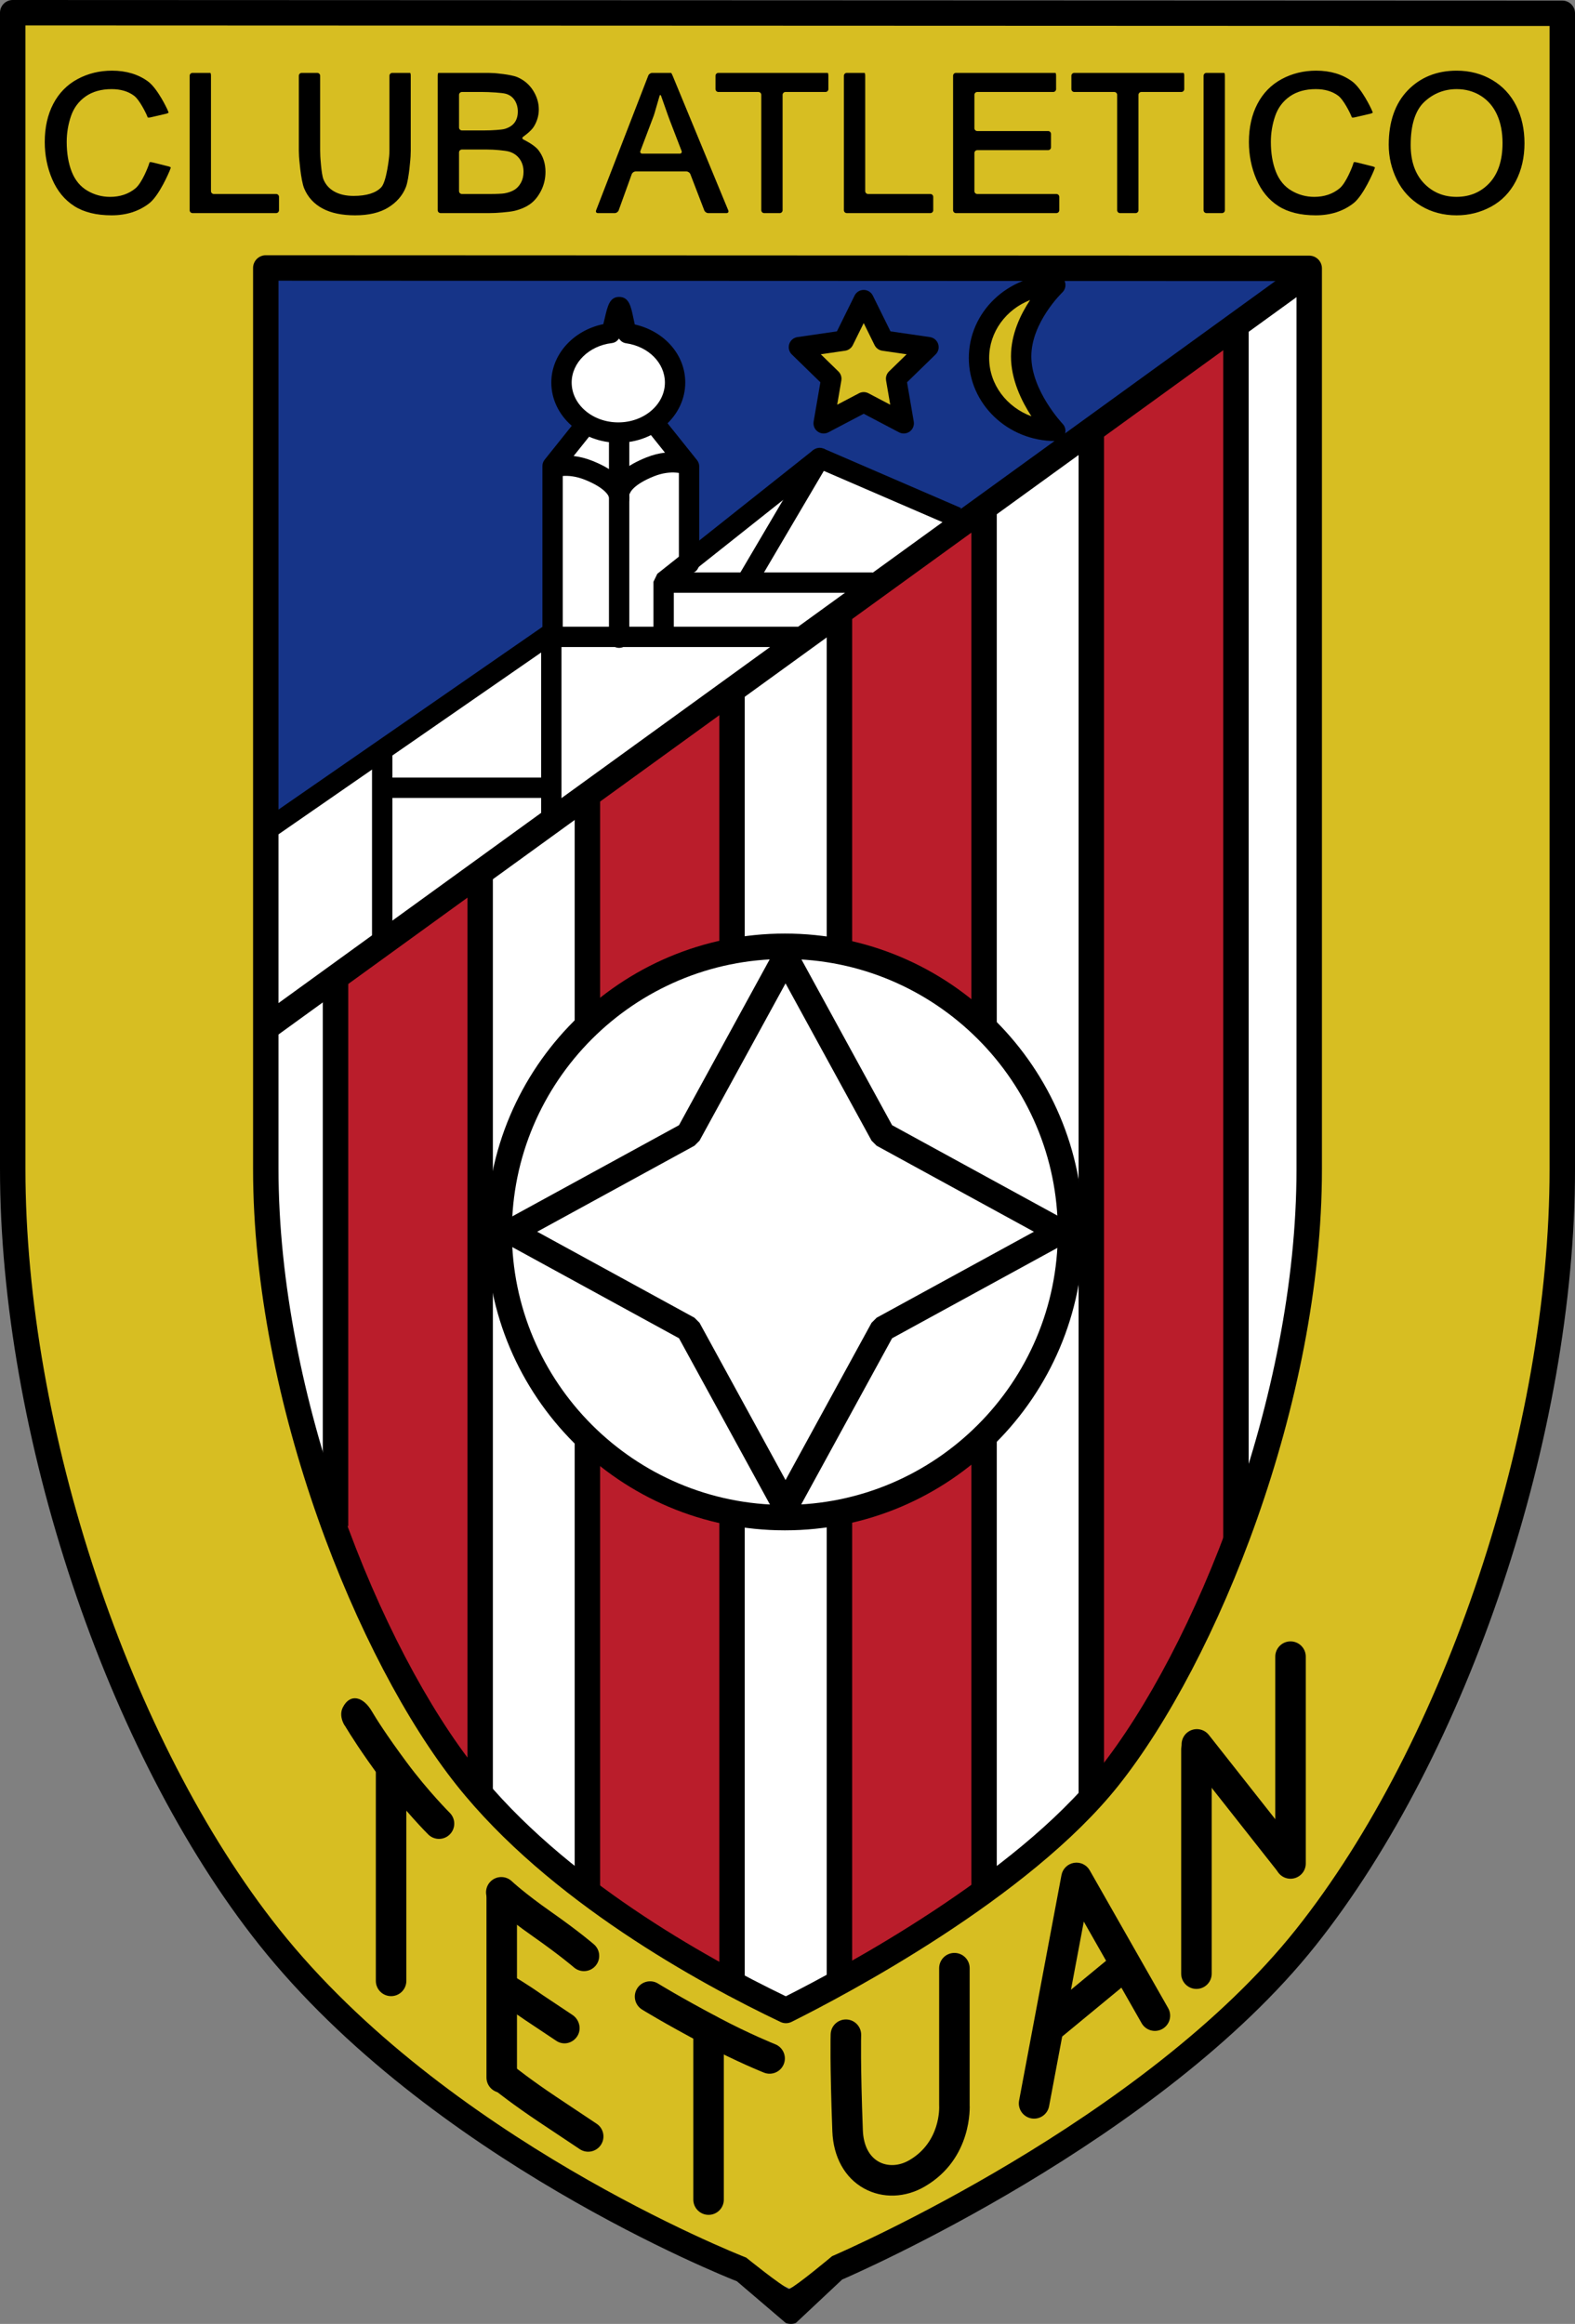 <?xml version="1.0" encoding="utf-8"?>
<!-- Generator: Adobe Illustrator 13.0.0, SVG Export Plug-In . SVG Version: 6.00 Build 14948)  -->
<!DOCTYPE svg PUBLIC "-//W3C//DTD SVG 1.0//EN" "http://www.w3.org/TR/2001/REC-SVG-20010904/DTD/svg10.dtd">
<svg version="1.0" id="Ñëîé_1" xmlns="http://www.w3.org/2000/svg" xmlns:xlink="http://www.w3.org/1999/xlink" x="0px" y="0px"
	 width="286.119px" height="422.179px" viewBox="0 0 286.119 422.179" enable-background="new 0 0 286.119 422.179"
	 xml:space="preserve">
<rect x="0" y="0" width="286.119" height="422.179" fill="#808080" stroke="none"/>
<g>
	<g>
		<g>
			<path fill="#FFFFFF" d="M143.735,389.381c0,0,51.864-22.156,76.639-53.06c21.819-27.217,41.722-78.572,41.722-124.592
				c0-30.28,0-25.304,0-186.222L25.41,25.419c0,160.918,0,155.941,0,186.221c0,46.021,19.901,97.376,41.722,124.593
				C94.344,370.176,143.735,389.381,143.735,389.381z"/>
			<polygon fill="#163488" points="236.367,50.248 47.87,187 48.283,48.682 			"/>
			<polygon fill="#FFFFFF" points="174.92,94.523 148.817,83.204 125.717,101.915 125.486,85.283 118.787,76.736 106.082,77.429 
				100.538,84.128 100.538,115.544 48.332,149.963 48.563,185.537 			"/>
			<path d="M23.776,23.785c-0.433,0.433-0.677,1.021-0.677,1.634V211.64c0,48.164,21.244,99.861,42.229,126.037
				c27.287,34.037,75.529,53.063,77.569,53.856c0.563,0.219,1.189,0.208,1.745-0.029c2.14-0.913,52.684-22.74,77.533-53.737
				c20.986-26.176,42.229-77.875,42.229-126.037V25.507c0-1.275-1.034-2.31-2.309-2.31L25.41,23.108
				C24.798,23.108,24.21,23.352,23.776,23.785z M68.934,334.787c-20.48-25.546-41.214-76.05-41.214-123.147c0,0,0-179.403,0-183.91
				c4.487,0.002,227.583,0.085,232.066,0.087c0,4.504,0,183.913,0,183.913c0,47.097-20.733,97.6-41.214,123.147
				c-22.409,27.952-68.095,48.978-74.875,51.996C137.082,384.153,93.501,365.431,68.934,334.787z"/>
			<path fill="#D7BE22" d="M2.31,25.496v186.848c0,47.655,19.15,105.024,46.569,139.51c30.585,38.468,83.592,59.552,85.833,60.431
				l8.738,3.427l8.622-3.715c2.324-1.002,57.233-24.917,85.168-60.054c27.419-34.485,46.568-91.853,46.568-139.509V2.417L2.31,2.31
				V25.496z M84.748,322.857c-17.677-22.232-36.465-68.521-36.465-110.514c0,0,0-128.083,0-163.662
				c33.4,0.013,156.175,0.06,189.553,0.072c0,35.559,0,163.679,0,163.679c0,41.993-18.79,88.281-36.466,110.513
				c-14.167,17.819-42.024,34.024-58.594,42.293C128.857,358.608,101.329,343.712,84.748,322.857z"/>
			<path d="M0.677,0.676C0.244,1.109,0,1.697,0,2.31v210.034c0,48.131,19.356,106.091,47.07,140.947
				c30.962,38.941,84.534,60.256,86.799,61.144l8.865,7.57c0.566,0.223,1.289,0.24,1.848,0l8.405-7.887
				c2.347-1.013,57.793-25.182,86.062-60.738c27.715-34.855,47.07-92.815,47.07-140.946V2.417c0-1.275-1.033-2.31-2.309-2.31
				L2.311,0C1.698,0,1.11,0.243,0.677,0.676z M135.555,410.135c-2.218-0.871-54.67-21.738-84.868-59.719
				C23.563,316.303,4.62,259.525,4.62,212.344c0,0,0-203.977,0-207.723C9.129,4.623,276.995,4.724,281.5,4.726
				c0,4.517,0,207.708,0,207.708c0,47.183-18.944,103.959-46.067,138.071c-27.556,34.658-81.971,58.378-84.274,59.37
				c0,0-6.398,5.362-7.808,5.969C141.922,415.284,135.555,410.135,135.555,410.135z"/>
			<line fill="#D7BE22" x1="237.597" y1="49.632" x2="48.794" y2="186.385"/>
			<path fill="#BA1D2B" d="M225.585,278.477l-0.924-218.68l-26.797,19.096l0.925,247.016c0,0,7.7-8.009,15.092-22.792
				C221.275,288.332,225.585,278.477,225.585,278.477z"/>
			<rect x="195.94" y="77.66" width="4.62" height="249.018"/>
			<polygon points="222.216,59.186 222.216,280.017 224.662,280.017 226.836,272.316 226.836,59.186 			"/>
			<path fill="#BA1D2B" d="M178.461,92.753l-26.487,18.789l0.616,248.248c0,0,7.7-4.62,14.477-8.624
				c6.776-4.005,12.319-7.7,12.319-7.7L178.461,92.753z"/>
			<rect x="176.459" y="91.982" width="4.62" height="250.866"/>
			<rect x="150.183" y="110.924" width="4.62" height="248.557"/>
			<path fill="#BA1D2B" d="M133.494,359.481c0,0-8.625-2.464-16.633-8.316c-8.007-5.853-9.855-8.624-9.855-8.624l-0.924-197.736
				l26.796-18.789L133.494,359.481z"/>
			<path fill="#BA1D2B" d="M73.126,304.041c-5.438-9.916-12.012-25.564-12.012-25.564V178.069l26.487-18.48v165.395
				C87.602,324.984,78.362,313.59,73.126,304.041z"/>
			<rect x="84.917" y="158.048" width="4.62" height="167.706"/>
			<rect x="104.398" y="144.188" width="4.62" height="199.122"/>
			<rect x="130.673" y="125.246" width="4.62" height="235.619"/>
			<rect x="58.639" y="176.99" width="4.62" height="100.254"/>
			<g>
				<circle fill="#FFFFFF" cx="142.58" cy="223.806" r="51.898"/>
				<path d="M88.372,223.806c0,29.891,24.318,54.208,54.208,54.208c29.891,0,54.209-24.317,54.209-54.208
					c0-29.89-24.318-54.208-54.209-54.208C112.689,169.597,88.372,193.916,88.372,223.806z M92.991,223.806
					c0-27.344,22.246-49.588,49.588-49.588c27.343,0,49.589,22.245,49.589,49.588c0,27.343-22.246,49.588-49.589,49.588
					C115.237,273.394,92.991,251.148,92.991,223.806z"/>
				<polygon fill="#FFFFFF" points="142.705,173.835 160.357,206.112 192.634,223.765 160.357,241.417 142.705,273.693 
					125.052,241.417 92.775,223.765 125.052,206.112 				"/>
				<path d="M140.678,172.728c0,0-16.703,30.538-17.328,31.683c-1.144,0.626-31.683,17.328-31.683,17.328v4.054
					c0,0,30.539,16.702,31.683,17.327c0.625,1.144,17.328,31.684,17.328,31.684h4.054c0,0,16.702-30.54,17.328-31.684
					c1.144-0.625,31.683-17.327,31.683-17.327v-4.054c0,0-30.539-16.702-31.683-17.328c-0.625-1.145-17.328-31.683-17.328-31.683
					H140.678z M126.16,208.139l0.918-0.918c0,0,12.45-22.764,15.626-28.571c3.176,5.808,15.626,28.571,15.626,28.571l0.918,0.918
					c0,0,22.763,12.45,28.571,15.626c-5.808,3.177-28.571,15.626-28.571,15.626l-0.918,0.919c0,0-12.45,22.764-15.626,28.57
					c-3.176-5.807-15.626-28.57-15.626-28.57l-0.918-0.919c0,0-22.763-12.449-28.571-15.626
					C103.397,220.589,126.16,208.139,126.16,208.139z"/>
			</g>
			<path d="M105.101,75.813l-6.16,7.7c-0.262,0.328-0.404,0.735-0.404,1.154c0,0,0,27.401,0,29.216
				c-1.545,1.068-51.257,35.485-51.257,35.485c-0.518,0.359-0.796,0.935-0.796,1.521c0,0.363,0.106,0.729,0.329,1.051
				c0.581,0.839,1.733,1.048,2.572,0.467l52.052-36.036c0.499-0.346,0.796-0.914,0.796-1.52c0,0,0-28.294,0-29.536
				c0.707-0.883,5.755-7.194,5.755-7.194c0.273-0.341,0.404-0.749,0.404-1.153c0-0.542-0.237-1.08-0.693-1.445
				C106.901,74.886,105.738,75.016,105.101,75.813z"/>
			<path d="M110.625,78.583v37.269c0,1.02,0.828,1.848,1.848,1.848c1.021,0,1.848-0.828,1.848-1.848V78.583
				c0-1.02-0.827-1.848-1.848-1.848C111.453,76.736,110.625,77.563,110.625,78.583z"/>
			<path d="M117.408,83.105c-7.251,2.9-6.822,6.633-6.663,7.353l3.609-0.801l0.026,0.186c0.013-0.435,0.827-1.877,4.399-3.306
				c3.297-1.319,5.547-0.379,5.642-0.338l1.536-3.362C125.809,82.768,122.257,81.166,117.408,83.105z"/>
			<path d="M99.065,83.452l1.536,3.362c0.094-0.041,2.345-0.98,5.642,0.338c3.572,1.428,4.386,2.87,4.399,3.306l0.026-0.186
				l3.609,0.801c0.158-0.719,0.588-4.454-6.664-7.353C102.765,81.782,99.215,83.383,99.065,83.452z"/>
			<path fill="#FFFFFF" d="M114.001,60.532c4.898,0.708,8.635,4.453,8.635,8.965c0,5.019-4.62,9.086-10.318,9.086
				s-10.317-4.068-10.317-9.086c0-4.596,3.875-8.396,8.906-9.001c0.462-0.055,1.087-4.704,1.565-4.704
				C113.046,55.792,113.454,60.453,114.001,60.532z"/>
			<path d="M109.871,57.76c-0.079,0.34-0.182,0.768-0.274,1.126c-5.444,1.128-9.443,5.499-9.443,10.611
				c0,6.029,5.458,10.935,12.166,10.935c6.708,0,12.166-4.905,12.166-10.935c0-5.069-3.808-9.339-9.171-10.555
				c-0.086-0.362-0.177-0.797-0.242-1.116c-0.448-2.169-0.801-3.882-2.599-3.882C110.764,53.944,110.39,55.544,109.871,57.76z
				 M103.85,69.497c0-3.585,3.129-6.667,7.279-7.166c0.613-0.074,1-0.383,1.313-0.818c0.308,0.433,0.691,0.761,1.297,0.848
				c-0.001,0-0.001,0-0.001,0c4.086,0.591,7.051,3.592,7.051,7.136c0,3.992-3.799,7.239-8.469,7.239
				C107.649,76.736,103.85,73.489,103.85,69.497z"/>
			<rect x="67.583" y="136.025" width="3.696" height="35.574"/>
			<rect x="98.306" y="115.389" width="3.696" height="34.188"/>
			<rect x="69.276" y="141.262" width="30.492" height="3.696"/>
			<rect x="100.385" y="113.851" width="44.66" height="3.696"/>
			<path d="M121.02,103.994c-1.02,0-1.848,0.828-1.848,1.848s0.828,1.848,1.848,1.848h37.268c1.021,0,1.848-0.828,1.848-1.848
				s-0.828-1.848-1.848-1.848H121.02z"/>
			<path d="M147.745,81.756l-28.335,22.485l-0.7,1.447v9.549h3.696c0,0,0-7.189,0-8.656c1.289-1.022,25.184-19.983,26.771-21.242
				c1.869,0.808,23.933,10.341,23.933,10.341l1.465-3.393l-24.947-10.78L147.745,81.756z"/>
			<path d="M147.301,82.265l-13.243,22.485c-0.518,0.879-0.226,2.012,0.653,2.53c0.88,0.519,2.012,0.225,2.53-0.655l13.245-22.484
				c0.518-0.879,0.225-2.012-0.655-2.53C148.952,81.094,147.819,81.387,147.301,82.265z"/>
			<polygon fill="#D7BE22" points="156.901,54.52 160.538,61.887 168.67,63.069 162.786,68.805 164.175,76.904 156.901,73.08 
				149.628,76.904 151.018,68.805 145.132,63.069 153.265,61.887 			"/>
			<path d="M155.244,53.701c0,0-2.538,5.143-3.206,6.497c-1.496,0.218-7.171,1.042-7.171,1.042
				c-0.696,0.102-1.274,0.589-1.492,1.258c-0.061,0.188-0.09,0.38-0.09,0.571c0,0.49,0.196,0.97,0.558,1.323
				c0,0,4.107,4.003,5.188,5.058c-0.255,1.489-1.225,7.141-1.225,7.141c-0.017,0.104-0.026,0.209-0.026,0.313
				c0,0.584,0.278,1.143,0.761,1.494c0.57,0.414,1.324,0.468,1.947,0.141c0,0,5.076-2.668,6.413-3.372
				c1.337,0.703,6.414,3.372,6.414,3.372c0.622,0.327,1.377,0.272,1.947-0.141c0.482-0.351,0.761-0.91,0.761-1.494
				c0-0.104-0.009-0.209-0.026-0.313c0,0-0.97-5.652-1.225-7.141c1.082-1.055,5.188-5.058,5.188-5.058
				c0.361-0.354,0.559-0.833,0.559-1.323c0-0.191-0.029-0.383-0.091-0.571c-0.217-0.669-0.796-1.156-1.493-1.258
				c0,0-5.674-0.824-7.169-1.042c-0.669-1.354-3.207-6.497-3.207-6.497c-0.311-0.631-0.954-1.03-1.657-1.03
				C156.197,52.671,155.555,53.07,155.244,53.701z M153.53,63.716c0.603-0.087,1.123-0.465,1.393-1.011c0,0,0.997-2.021,1.979-4.011
				c0.981,1.989,1.979,4.011,1.979,4.011c0.27,0.545,0.79,0.924,1.392,1.011c0,0,2.231,0.324,4.427,0.644
				c-1.588,1.548-3.202,3.122-3.202,3.122c-0.359,0.351-0.558,0.83-0.558,1.323c0,0.104,0.009,0.208,0.026,0.313
				c0,0,0.382,2.222,0.756,4.409c-1.965-1.033-3.96-2.082-3.96-2.082c-0.539-0.282-1.181-0.282-1.719,0.001
				c0,0-1.996,1.048-3.959,2.081c0.375-2.187,0.757-4.408,0.757-4.408c0.018-0.104,0.026-0.209,0.026-0.313
				c0-0.494-0.199-0.972-0.559-1.323c0,0-1.613-1.573-3.203-3.122C151.3,64.041,153.53,63.716,153.53,63.716z"/>
			<path fill="#D7BE22" d="M191.706,78.276c-7.655,0-13.859-5.93-13.859-13.244s6.204-13.244,13.859-13.244
				c0,0-6.2,5.886-6.2,12.949C185.505,71.801,191.706,78.276,191.706,78.276z"/>
			<path d="M175.999,65.032c0,8.322,7.045,15.092,15.707,15.092c0.74,0,1.407-0.442,1.699-1.121c0.29-0.68,0.147-1.469-0.362-2.003
				c-0.057-0.06-5.689-6.044-5.689-12.263c0-6.163,5.571-11.557,5.628-11.611c0.545-0.522,0.72-1.324,0.439-2.025
				c-0.281-0.7-0.959-1.161-1.715-1.161C183.043,49.94,175.999,56.71,175.999,65.032z M179.694,65.032
				c0-4.748,3.081-8.818,7.44-10.528c-1.725,2.592-3.477,6.197-3.477,10.233c0,4.225,1.922,8.133,3.715,10.894
				C182.891,73.975,179.694,69.862,179.694,65.032z"/>
			<path d="M236.242,47.761L47.438,184.514c-1.033,0.748-1.263,2.192-0.516,3.225c0.749,1.035,2.192,1.266,3.227,0.517
				L238.953,51.503c1.033-0.749,1.265-2.192,0.515-3.226C238.72,47.244,237.275,47.013,236.242,47.761z"/>
			<path d="M46.65,47.049c-0.434,0.433-0.677,1.021-0.677,1.633v163.662c0,42.517,19.046,89.412,36.966,111.952l0,0
				c16.703,21.007,44.037,35.976,58.844,43.028c0.642,0.307,1.389,0.3,2.025-0.019c9.816-4.898,43.111-22.471,59.37-42.921
				c17.921-22.539,36.968-69.435,36.968-111.951V48.754c0-1.275-1.034-2.31-2.31-2.31L48.284,46.372
				C47.671,46.372,47.083,46.615,46.65,47.049z M50.593,212.344c0,0,0-156.858,0-161.351c4.454,0.001,180.482,0.068,184.933,0.071
				c0,4.488,0,161.37,0,161.37c0,41.469-18.529,87.148-35.964,109.075c-15.188,19.103-46.172,35.782-56.807,41.153
				c-14.644-7.063-40.434-21.414-56.198-41.242l0,0C69.122,299.493,50.593,253.813,50.593,212.344z"/>
			<path d="M117.863,75.601c-0.456,0.365-0.693,0.902-0.693,1.444c0,0.405,0.132,0.813,0.405,1.153c0,0,5.048,6.311,5.754,7.194
				c0,1.203,0,16.985,0,16.985c0,1.02,0.829,1.848,1.848,1.848c1.022,0,1.848-0.828,1.848-1.848V84.744
				c0-0.42-0.143-0.827-0.404-1.155l-6.161-7.7C119.823,75.093,118.661,74.963,117.863,75.601z"/>
		</g>
		<g>
			<g>
				<g>
					<path d="M14.078,14.373c-1.898,1.023-3.381,2.541-4.407,4.509c-1.022,1.959-1.541,4.284-1.541,6.909
						c0,2.404,0.457,4.686,1.358,6.78c0.907,2.112,2.251,3.749,3.997,4.865c1.741,1.116,4.025,1.681,6.79,1.681
						c2.68,0,4.982-0.737,6.843-2.188c1.86-1.451,3.678-5.853,3.678-5.853c0.11-0.266,0.215-0.542,0.233-0.612
						c0.018-0.07-0.196-0.185-0.476-0.254l-2.851-0.707c-0.28-0.07-0.521-0.067-0.538,0.005c-0.016,0.072-0.109,0.354-0.208,0.624
						c0,0-1.122,3.078-2.366,4.097c-1.243,1.02-2.787,1.536-4.588,1.536c-1.485,0-2.883-0.381-4.155-1.135
						c-1.263-0.746-2.208-1.894-2.809-3.41c-0.61-1.539-0.92-3.371-0.92-5.446c0-1.604,0.263-3.184,0.78-4.693
						c0.508-1.484,1.401-2.682,2.655-3.562c1.255-0.881,2.845-1.328,4.726-1.328c1.625,0,2.99,0.399,4.055,1.188
						c1.066,0.79,2.243,3.349,2.243,3.349c0.12,0.262,0.235,0.527,0.255,0.59s0.267,0.061,0.547-0.004l2.776-0.644
						c0.28-0.065,0.493-0.178,0.471-0.251s-0.138-0.347-0.259-0.608c0,0-1.719-3.719-3.485-5.018
						c-1.765-1.297-3.967-1.956-6.543-1.956C18.074,12.837,15.967,13.354,14.078,14.373z"/>
				</g>
			</g>
			<g>
				<g>
					<path d="M38.196,13.242c-0.072,0-0.367,0-0.655,0h-2.564c-0.289,0-0.524,0.236-0.524,0.523v24.424
						c0,0.288,0.235,0.524,0.524,0.524h15.185c0.288,0,0.523-0.236,0.523-0.524v-2.422c0-0.288-0.235-0.523-0.523-0.523H38.851
						c-0.289,0-0.524-0.236-0.524-0.524V13.765C38.327,13.478,38.268,13.242,38.196,13.242z"/>
				</g>
			</g>
			<g>
				<g>
					<path d="M74.49,13.242c-0.072,0-0.367,0-0.655,0h-2.564c-0.289,0-0.524,0.236-0.524,0.523v13.582
						c0,0.288-0.023,0.759-0.051,1.046c0,0-0.449,4.591-1.437,5.633c-0.982,1.038-2.677,1.565-5.036,1.565
						c-1.377,0-2.553-0.269-3.497-0.798c-0.931-0.521-1.594-1.274-1.976-2.236c-0.391-0.988-0.562-4.163-0.562-4.163
						c-0.015-0.288-0.028-0.759-0.028-1.047V13.765c0-0.288-0.236-0.523-0.524-0.523h-2.826c-0.289,0-0.524,0.236-0.524,0.523
						v13.617c0,0.289,0.016,0.759,0.036,1.046c0,0,0.294,4.278,0.946,5.828c0.661,1.574,1.781,2.793,3.33,3.624
						c1.532,0.822,3.522,1.238,5.914,1.238c2.466,0,4.492-0.479,6.021-1.425c1.538-0.951,2.617-2.204,3.208-3.724
						c0.582-1.499,0.843-5.54,0.843-5.54c0.019-0.288,0.034-0.758,0.034-1.047V13.765C74.621,13.478,74.562,13.242,74.49,13.242z"/>
				</g>
			</g>
			<g>
				<g>
					<path d="M80.3,13.242c-0.288,0-0.583,0-0.655,0c-0.072,0-0.131,0.236-0.131,0.523v24.424c0,0.288,0.235,0.524,0.524,0.524
						h8.838c0.289,0,0.76-0.011,1.047-0.025c0,0,2.488-0.118,3.611-0.4c1.136-0.285,2.097-0.715,2.855-1.278
						c0.764-0.566,1.413-1.38,1.929-2.417c0.516-1.038,0.776-2.175,0.776-3.379c0-1.504-0.432-2.83-1.284-3.939
						c-0.755-0.983-2.708-1.92-2.708-1.92c-0.26-0.125-0.278-0.361-0.042-0.525c0,0,1.373-0.95,1.903-1.8
						c0.609-0.978,0.918-2.038,0.918-3.148c0-1.19-0.347-2.343-1.031-3.43c-0.687-1.09-1.648-1.908-2.857-2.431
						c-1.193-0.516-4.223-0.74-4.223-0.74c-0.287-0.021-0.758-0.038-1.046-0.038H80.3z M87.645,16.711
						c0.288,0,0.759,0.008,1.047,0.02c0,0,2.518,0.093,3.237,0.316c0.691,0.215,1.208,0.601,1.578,1.18
						c0.373,0.582,0.561,1.267,0.561,2.036c0,0.808-0.199,1.485-0.592,2.012c-0.394,0.527-0.993,0.912-1.782,1.143
						c-0.616,0.184-2.588,0.258-2.588,0.258c-0.288,0.011-0.758,0.019-1.047,0.019h-4.146c-0.288,0-0.523-0.236-0.523-0.523v-5.936
						c0-0.288,0.236-0.524,0.523-0.524H87.645z M88.436,27.164c0.288,0,0.759,0.011,1.047,0.026c0,0,2.261,0.11,3.087,0.38
						c0.795,0.259,1.423,0.714,1.865,1.351c0.446,0.642,0.672,1.41,0.672,2.283c0,0.748-0.157,1.415-0.467,1.983
						c-0.309,0.566-0.706,1.001-1.18,1.294c-0.485,0.3-1.102,0.519-1.833,0.648c-0.419,0.077-1.7,0.104-1.7,0.104
						c-0.289,0.006-0.76,0.011-1.048,0.011h-4.967c-0.288,0-0.523-0.236-0.523-0.524v-7.033c0-0.287,0.236-0.523,0.523-0.523H88.436
						z"/>
				</g>
			</g>
			<g>
				<g>
					<path d="M121.896,13.242c-0.048,0-0.323,0-0.611,0h-2.803c-0.289,0-0.609,0.219-0.713,0.488l-9.482,24.495
						c-0.104,0.269,0.046,0.488,0.334,0.488h3.065c0.289,0,0.604-0.221,0.702-0.492l2.374-6.58c0.098-0.271,0.413-0.493,0.702-0.493
						h9.238c0.288,0,0.607,0.22,0.711,0.489l2.531,6.587c0.104,0.269,0.423,0.489,0.711,0.489h3.325
						c0.288,0,0.434-0.217,0.324-0.484l-10.122-24.504C122.074,13.459,121.945,13.242,121.896,13.242z M118.586,21.476
						c0.103-0.27,0.186-0.492,0.187-0.493s0.071-0.228,0.156-0.503l0.875-3.013c0.072-0.279,0.209-0.285,0.305-0.014l1.212,3.442
						c0.096,0.271,0.259,0.714,0.362,0.983l2.133,5.542c0.104,0.27-0.047,0.489-0.335,0.489h-6.804c-0.289,0-0.44-0.22-0.338-0.49
						L118.586,21.476z"/>
				</g>
			</g>
			<g>
				<g>
					<path d="M150.355,13.242c-0.072,0-0.367,0-0.655,0h-19.196c-0.289,0-0.524,0.236-0.524,0.523v2.422
						c0,0.288,0.235,0.524,0.524,0.524h7.269c0.288,0,0.523,0.236,0.523,0.524v20.955c0,0.288,0.236,0.524,0.524,0.524h2.826
						c0.289,0,0.524-0.236,0.524-0.524V17.235c0-0.288,0.235-0.524,0.524-0.524h7.268c0.289,0,0.524-0.236,0.524-0.524v-2.422
						C150.486,13.478,150.427,13.242,150.355,13.242z"/>
				</g>
			</g>
			<g>
				<g>
					<path d="M157.046,13.242c-0.072,0-0.367,0-0.655,0h-2.564c-0.288,0-0.523,0.236-0.523,0.523v24.424
						c0,0.288,0.235,0.524,0.523,0.524h15.185c0.289,0,0.523-0.236,0.523-0.524v-2.422c0-0.288-0.234-0.523-0.523-0.523H157.7
						c-0.288,0-0.523-0.236-0.523-0.524V13.765C157.177,13.478,157.118,13.242,157.046,13.242z"/>
				</g>
			</g>
			<g>
				<g>
					<path d="M191.723,13.242c-0.072,0-0.367,0-0.654,0h-17.406c-0.289,0-0.524,0.236-0.524,0.523v24.424
						c0,0.288,0.235,0.524,0.524,0.524h18.245c0.287,0,0.524-0.236,0.524-0.524v-2.422c0-0.288-0.237-0.523-0.524-0.523h-14.371
						c-0.288,0-0.524-0.236-0.524-0.524v-6.917c0-0.288,0.236-0.524,0.524-0.524h12.87c0.287,0,0.523-0.235,0.523-0.523v-2.422
						c0-0.288-0.236-0.524-0.523-0.524h-12.87c-0.288,0-0.524-0.236-0.524-0.524v-6.051c0-0.288,0.236-0.524,0.524-0.524h13.793
						c0.289,0,0.524-0.236,0.524-0.524v-2.422C191.854,13.478,191.794,13.242,191.723,13.242z"/>
				</g>
			</g>
			<g>
				<g>
					<path d="M215.004,13.242c-0.073,0-0.367,0-0.655,0h-19.196c-0.288,0-0.523,0.236-0.523,0.523v2.422
						c0,0.288,0.235,0.524,0.523,0.524h7.269c0.289,0,0.524,0.236,0.524,0.524v20.955c0,0.288,0.234,0.524,0.523,0.524h2.825
						c0.289,0,0.524-0.236,0.524-0.524V17.235c0-0.288,0.235-0.524,0.523-0.524h7.268c0.289,0,0.524-0.236,0.524-0.524v-2.422
						C215.134,13.478,215.076,13.242,215.004,13.242z"/>
				</g>
			</g>
			<g>
				<g>
					<path d="M222.388,13.242c-0.072,0-0.368,0-0.656,0h-2.563c-0.289,0-0.524,0.236-0.524,0.523v24.424
						c0,0.288,0.235,0.524,0.524,0.524h2.824c0.288,0,0.525-0.236,0.525-0.524V13.765C222.519,13.478,222.458,13.242,222.388,13.242
						z"/>
				</g>
			</g>
			<g>
				<g>
					<path d="M232.827,14.373c-1.896,1.023-3.381,2.541-4.406,4.509c-1.022,1.959-1.54,4.284-1.54,6.909
						c0,2.404,0.456,4.686,1.355,6.78c0.909,2.112,2.253,3.749,3.999,4.865c1.74,1.116,4.024,1.681,6.789,1.681
						c2.679,0,4.982-0.737,6.844-2.188c1.857-1.451,3.677-5.853,3.677-5.853c0.109-0.266,0.215-0.542,0.232-0.612
						c0.02-0.07-0.194-0.185-0.475-0.254l-2.851-0.708c-0.28-0.069-0.521-0.067-0.538,0.005c-0.016,0.072-0.109,0.354-0.207,0.624
						c0,0-1.123,3.078-2.366,4.097c-1.243,1.02-2.786,1.536-4.587,1.536c-1.484,0-2.883-0.381-4.156-1.135
						c-1.264-0.746-2.209-1.894-2.809-3.41c-0.61-1.539-0.921-3.371-0.921-5.446c0-1.604,0.264-3.184,0.78-4.693
						c0.508-1.484,1.4-2.682,2.656-3.562c1.255-0.881,2.845-1.328,4.725-1.328c1.627,0,2.991,0.399,4.056,1.188
						c1.066,0.79,2.242,3.349,2.242,3.349c0.12,0.262,0.236,0.527,0.256,0.59c0.021,0.063,0.268,0.061,0.548-0.004l2.775-0.644
						c0.282-0.065,0.494-0.178,0.472-0.251c-0.021-0.073-0.139-0.347-0.26-0.608c0,0-1.72-3.719-3.484-5.018
						c-1.766-1.297-3.967-1.956-6.543-1.956C236.824,12.837,234.716,13.354,232.827,14.373z"/>
				</g>
			</g>
			<g>
				<g>
					<path d="M255.726,16.424c-2.287,2.376-3.446,5.702-3.446,9.885c0,2.216,0.495,4.346,1.473,6.33
						c0.981,1.996,2.447,3.591,4.353,4.744c1.902,1.151,4.092,1.735,6.506,1.735c2.227,0,4.331-0.528,6.253-1.568
						c1.932-1.045,3.446-2.604,4.499-4.634c1.049-2.021,1.579-4.342,1.579-6.896c0-2.519-0.503-4.807-1.5-6.798
						c-1.001-2.001-2.474-3.583-4.379-4.702c-1.905-1.117-4.069-1.683-6.436-1.683C261.011,12.837,258.018,14.044,255.726,16.424z
						 M258.644,33.258c-1.576-1.667-2.376-3.991-2.376-6.907c0-3.653,0.83-6.288,2.468-7.83c1.642-1.546,3.631-2.331,5.909-2.331
						c1.603,0,3.066,0.406,4.352,1.208c1.283,0.801,2.273,1.944,2.941,3.4c0.675,1.469,1.016,3.217,1.016,5.195
						c0,3.119-0.796,5.555-2.362,7.239c-1.56,1.679-3.577,2.53-5.999,2.53C262.217,35.764,260.214,34.921,258.644,33.258z"/>
				</g>
			</g>
		</g>
	</g>
	<path d="M68.275,321.364v38.501c0,1.529,1.241,2.771,2.772,2.771c1.531,0,2.771-1.241,2.771-2.771v-38.501
		c0-1.531-1.241-2.772-2.771-2.772C69.516,318.592,68.275,319.833,68.275,321.364z"/>
	<path d="M88.373,344.08v33.341c0,1.53,1.241,2.771,2.771,2.771s2.772-1.241,2.772-2.771V344.08c0-1.531-1.241-2.772-2.772-2.772
		S88.373,342.549,88.373,344.08z"/>
	<path d="M125.949,368.72v30.877c0,1.53,1.241,2.771,2.772,2.771c1.53,0,2.771-1.241,2.771-2.771V368.72
		c0-1.531-1.241-2.771-2.771-2.771C127.189,365.948,125.949,367.188,125.949,368.72z"/>
	<path d="M170.609,357.555v24.854c0,0.048,0.001,0.116,0.004,0.165c0.014,0.266,0.278,6.538-5.407,9.855
		c-1.849,1.081-3.931,1.188-5.566,0.289c-1.764-0.969-2.791-3.007-2.894-5.736c-0.457-12.152-0.309-17.199-0.307-17.25
		c0.047-1.531-1.154-2.81-2.684-2.857c-1.529-0.048-2.809,1.152-2.857,2.683c-0.007,0.207-0.157,5.242,0.309,17.634
		c0.176,4.684,2.277,8.47,5.764,10.386c3.358,1.846,7.483,1.712,11.031-0.359c8.697-5.075,8.172-14.59,8.145-14.991
		c0.005,0.061,0.006,0.121,0.006,0.183v-24.854c0-1.531-1.24-2.772-2.771-2.772S170.609,356.023,170.609,357.555z"/>
	<path d="M231.669,300.96v37.575c0,1.532,1.241,2.772,2.771,2.772s2.772-1.24,2.772-2.772V300.96c0-1.531-1.242-2.772-2.772-2.772
		S231.669,299.429,231.669,300.96z"/>
	<path d="M214.576,317.822v40.732c0,1.531,1.241,2.772,2.771,2.772c1.531,0,2.773-1.241,2.773-2.772v-40.732
		c0-1.531-1.242-2.771-2.773-2.771C215.817,315.051,214.576,316.291,214.576,317.822z"/>
	<path d="M215.708,314.722c-1.202,0.949-1.408,2.69-0.461,3.894l16.632,21.098c0.948,1.203,2.692,1.408,3.894,0.46
		c1.202-0.947,1.408-2.69,0.461-3.893l-16.632-21.097C218.653,313.981,216.909,313.774,215.708,314.722z"/>
	<path d="M195.098,338.421c-1.146,0.191-2.052,1.079-2.267,2.221l-7.7,40.965c-0.283,1.504,0.708,2.952,2.212,3.236
		c1.505,0.281,2.953-0.708,3.237-2.212c0,0,4.433-23.585,6.304-33.539c4.067,7.146,10.507,18.459,10.507,18.459
		c0.759,1.33,2.45,1.795,3.781,1.037c1.33-0.758,1.795-2.449,1.037-3.78l-14.245-25.024
		C197.39,338.773,196.244,338.228,195.098,338.421z"/>
	<path d="M201.799,355.495l-12.32,10.163c-1.181,0.975-1.348,2.721-0.373,3.902c0.974,1.181,2.721,1.35,3.901,0.373l12.32-10.164
		c1.182-0.973,1.349-2.721,0.375-3.901C204.727,354.687,202.981,354.52,201.799,355.495z"/>
	<path d="M115.744,361.245c-0.812,1.3-0.417,3.01,0.881,3.819c0.154,0.097,3.865,2.409,11.411,6.412
		c5.787,3.07,10.546,4.975,10.746,5.055c1.422,0.566,3.033-0.125,3.601-1.548s-0.126-3.034-1.548-3.603
		c-0.046-0.018-4.693-1.881-10.2-4.801c-7.347-3.898-11.036-6.195-11.072-6.218C118.264,359.552,116.554,359.947,115.744,361.245z"
		/>
	<path d="M89.059,341.864c-1.053,1.107-1.012,2.859,0.095,3.913c0.101,0.097,2.544,2.412,7.712,6.038
		c4.875,3.422,7.373,5.578,7.398,5.601c1.155,1.001,2.906,0.879,3.91-0.276c1.003-1.156,0.88-2.905-0.274-3.909
		c-0.108-0.095-2.708-2.346-7.849-5.952c-4.782-3.356-7.052-5.494-7.075-5.517C91.867,340.711,90.113,340.754,89.059,341.864z"/>
	<path d="M89.595,375.921c-0.956,1.196-0.762,2.939,0.433,3.896c0.129,0.103,3.228,2.575,7.894,5.685l7.392,4.929
		c1.274,0.851,2.995,0.505,3.844-0.77c0.849-1.273,0.505-2.994-0.769-3.844l-7.392-4.927c-4.452-2.969-7.477-5.379-7.506-5.403
		C92.295,374.53,90.551,374.727,89.595,375.921z"/>
	<path d="M89.354,359.951c-0.76,1.328-0.3,3.022,1.028,3.783c0.021,0.012,2.101,1.207,5.024,3.253l5.664,3.775
		c1.274,0.849,2.926,0.46,3.776-0.813c0.849-1.273,0.437-3.039-0.837-3.889l-5.424-3.616c-3.147-2.203-5.357-3.471-5.45-3.523
		C91.807,358.162,90.115,358.623,89.354,359.951z"/>
	<path d="M62.269,310.2c-0.924,1.848,0.777,3.89,0.25,3.096l0.278,0.447c0.821,1.343,2.745,4.484,6.641,9.735
		c4.118,5.551,8.185,9.615,8.356,9.783c1.084,1.081,2.839,1.076,3.919-0.009c0.539-0.54,0.808-1.247,0.808-1.955
		c0-0.712-0.272-1.422-0.815-1.964c-0.04-0.039-3.956-3.957-7.815-9.158c-3.749-5.053-5.604-8.034-6.364-9.325
		C65.965,308.198,63.581,307.577,62.269,310.2z"/>
</g>
</svg>
